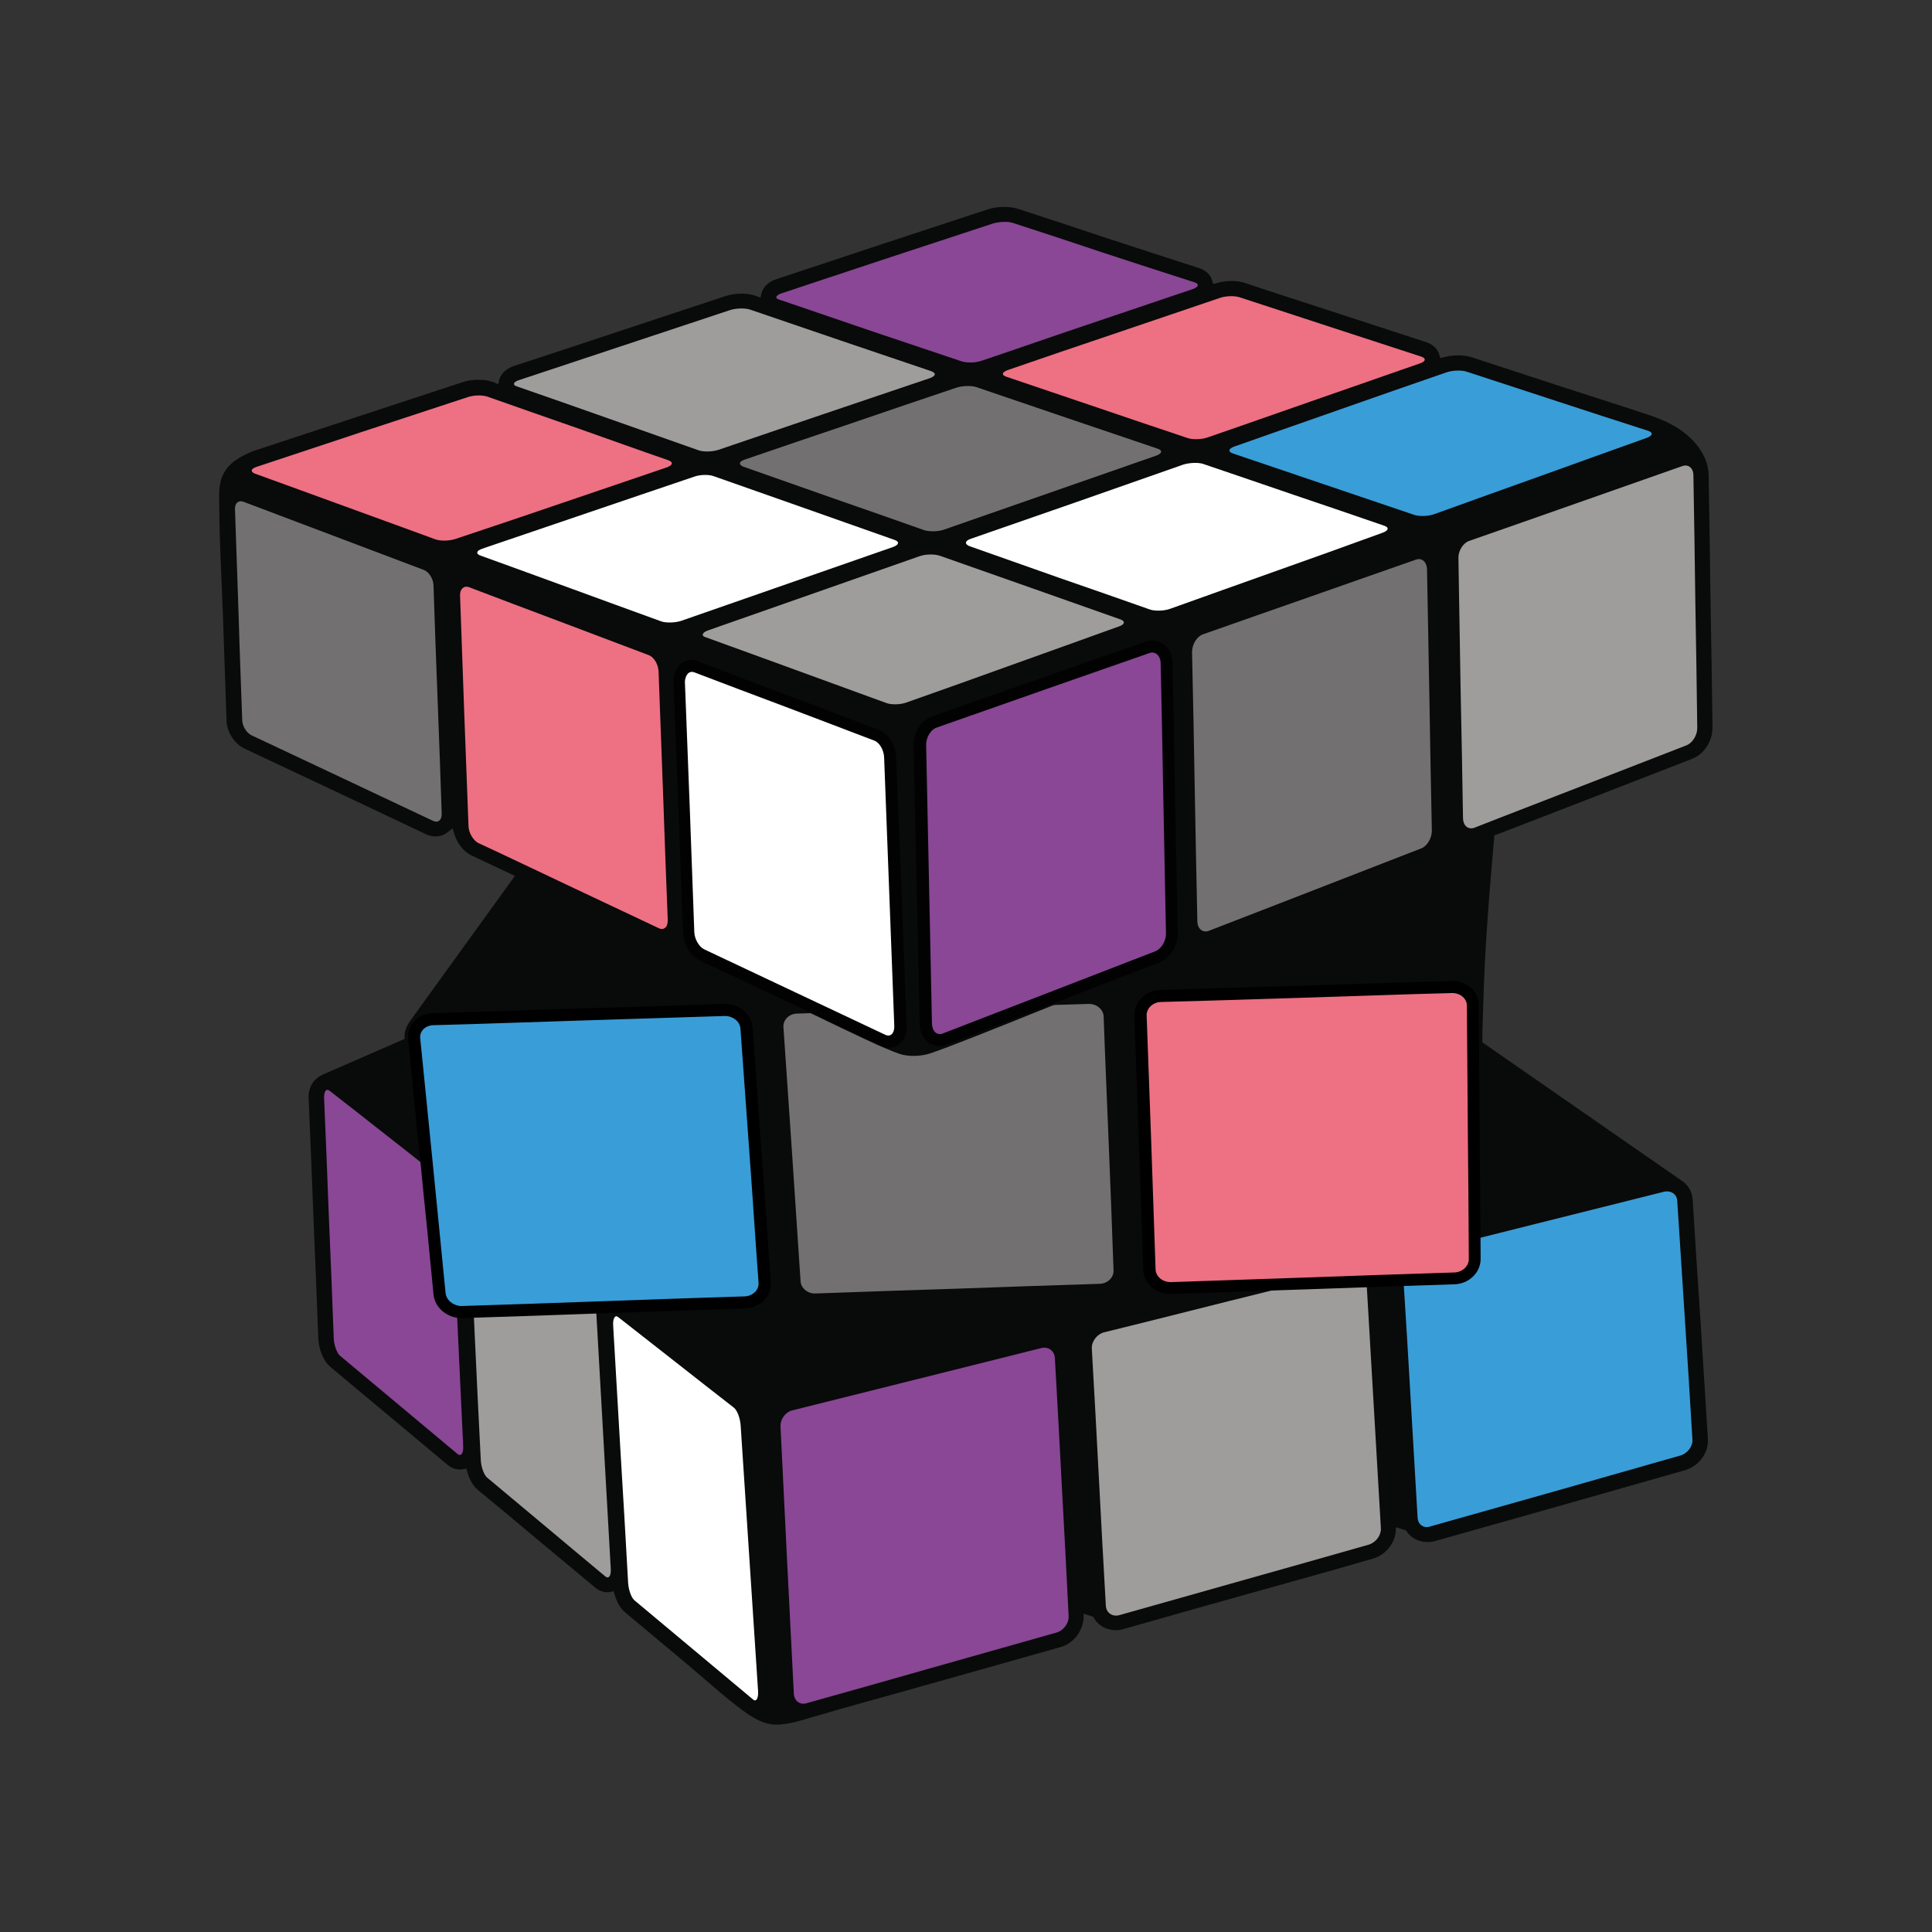 <?xml version="1.0" encoding="utf-8"?>
<!-- Generator: Adobe Illustrator 26.1.0, SVG Export Plug-In . SVG Version: 6.00 Build 0)  -->
<svg version="1.1" id="Calque_1" xmlns="http://www.w3.org/2000/svg" xmlns:xlink="http://www.w3.org/1999/xlink" x="0px" y="0px"
	 viewBox="0 0 800 800" style="enable-background:new 0 0 800 800;" xml:space="preserve">
<rect x="0" y="0" width="800" height="800" fill="#333333" stroke="none"/>
<style type="text/css">
	.st0{fill-rule:evenodd;clip-rule:evenodd;fill:#090A0A;}
	.st1{fill-rule:evenodd;clip-rule:evenodd;fill:#EE7083;}
	.st2{fill-rule:evenodd;clip-rule:evenodd;fill:#FFFFFF;}
	.st3{fill-rule:evenodd;clip-rule:evenodd;fill:#399DD8;}
	.st4{fill-rule:evenodd;clip-rule:evenodd;fill:#9E9D9C;}
	.st5{fill-rule:evenodd;clip-rule:evenodd;fill:#894795;}
	.st6{fill-rule:evenodd;clip-rule:evenodd;fill:#727070;}
	.st7{fill:#FFFFFF;}
	.st8{fill:#020203;}
</style>
<g>
	<path class="st0" d="M206.3,159.1l0.4-1.7c0.7-3,3.4-5,6.2-5.9c14.6-4.7,29.1-9.6,43.7-14.4c14.6-4.8,29.2-9.7,43.8-14.5
		c3.6-1.2,8.7-1.4,12.2-0.2c0.2,0.1,0.4,0.2,0.6,0.2l1.7,0.6l0.4-1.7c0.7-3,3.4-5,6.2-5.9c14.6-4.8,29.1-9.7,43.7-14.5
		s29.2-9.6,43.8-14.4c3.6-1.2,8.7-1.4,12.3-0.3c12.5,4.1,25.1,8.2,37.6,12.4c12.5,4.1,25.1,8.2,37.6,12.2c2.5,0.8,4.7,2.6,5.4,5.1
		l0.5,1.5l1.5-0.4c3.4-1,8-1.2,11.4-0.1c12.5,4.2,25.1,8.2,37.6,12.3c12.5,4.1,25.1,8.2,37.7,12.3c2.5,0.8,4.6,2.6,5.4,5.1l0.4,1.5
		l1.5-0.4c3.4-0.9,8-1.1,11.4,0c12.5,4.1,25.1,8.2,37.6,12.3s25.1,8,37.5,12.2c6.7,2.3,13.4,6,18,11.6c2.9,3.5,5,7.9,5.1,12.5
		c0.3,17.4,0.6,34.9,0.8,52.3c0.3,17.5,0.6,34.9,0.8,52.4c0.1,5.4-3.3,11-8.4,13c-14.7,5.7-29.3,11.4-44,17.1
		c-12.3,4.8-24.7,9.5-37,14.3l-0.9,0.3l-0.1,1c-2,22.8-3.9,45.7-4.5,68.6c-0.1,5.1-0.4,10.2-0.4,15.3v0.8l82.7,57.4
		c2.7,1.8,4.2,4.6,4.4,7.8c1,16.5,2.1,33,3.2,49.5c1,16.5,2.1,33,3.1,49.5c0.4,5.9-3.9,11.4-9.5,13c-17.2,4.9-34.4,9.8-51.7,14.7
		c-17.2,4.9-34.5,9.7-51.7,14.6c-4.7,1.3-9.7-0.4-12.1-4.4l-4.2-1.3c0.3,5.9-3.9,11.4-9.5,13c-17.2,5-34.5,9.8-51.7,14.6
		s-34.5,9.7-51.7,14.6c-4.9,1.4-10.2-0.7-12.4-5.1l-4-1.3c0,0.1,0,0.3,0,0.5c0.3,5.9-3.8,11.7-9.5,13.3
		c-17.2,4.9-34.4,9.7-51.7,14.6c-17.2,4.9-34.5,9.5-51.7,14.6c-5.1,1.5-11.6,3.6-16.9,2.7c-4.2-0.7-8-3.2-11.3-5.6
		c-8.5-6.3-16.2-13.5-24.4-20.3c-8.1-6.8-16.3-13.6-24.4-20.4c-2.2-1.8-3.5-4.7-4.3-7.3l-0.4-1.4l-1.4,0.3c-2.2,0.4-4.4-0.3-6.1-1.7
		c-8.2-6.8-16.3-13.6-24.5-20.4c-8.1-6.8-16.2-13.6-24.4-20.3c-2.1-1.8-3.5-4.7-4.2-7.3l-0.4-1.4l-1.4,0.3c-2.2,0.4-4.5-0.3-6.2-1.7
		c-8.1-6.8-16.3-13.6-24.4-20.4c-8.2-6.8-16.3-13.6-24.4-20.4c-3.1-2.6-4.7-7.7-4.9-11.7c-0.6-16.6-1.3-33.2-2-49.7
		c-0.6-16.6-1.3-33.1-2-49.7c-0.2-4.4,1.9-8.1,6-9.9l33.7-14.7v-1.1c0-3,1.6-5.4,3.3-7.7l42.4-58.7l-1.7-0.8
		c-5.4-2.6-10.9-5.1-16.3-7.7c-3.5-1.7-6-5.3-7.1-8.9l-0.7-2.3l-1.9,1.5c-2.7,2.2-6.1,2.4-9.2,0.9c-12.5-5.9-24.9-11.8-37.4-17.7
		c-12.5-5.9-25-11.8-37.6-17.7c-4.3-2-7.4-7-7.5-11.7c-0.5-14.6-1-29.2-1.5-43.8c-0.5-14.6-1.4-29.1-1.5-43.7
		c0-4.5-0.5-9.5,1.3-13.7c2.2-5.2,7.2-8,12.2-10.1l0.2-0.1l43.4-14.3c14.6-4.8,29.2-9.6,43.8-14.4c3.6-1.2,8.7-1.3,12.3-0.1
		c0.2,0.1,0.4,0.1,0.5,0.2L206.3,159.1z"/>
	<path class="st1" d="M417.4,153.2c14.5-5,29.1-10,43.7-14.9c14.6-5,29.3-9.9,43.9-14.9c2.5-0.9,6.2-1,8.3-0.3
		c12.5,4.1,25.1,8.2,37.6,12.3c12.5,4.1,25.1,8.2,37.7,12.3c2,0.7,1.8,2-0.7,2.8c-14.7,5.1-29.3,10.2-43.9,15.3
		c-14.7,5.1-29.3,10.3-43.9,15.3c-2.5,0.9-6.2,1-8.3,0.3c-12.5-4.2-25-8.4-37.6-12.7c-12.5-4.2-25-8.5-37.5-12.7
		C414.6,155.3,414.8,154.1,417.4,153.2L417.4,153.2z"/>
	<path class="st2" d="M199.7,227.2c14.7-5,29.2-9.9,43.8-14.9s29.2-9.9,43.9-14.9c2.4-0.9,6.1-1,8.2-0.2c12.5,4.4,25,8.8,37.5,13.2
		s24.9,8.8,37.4,13.2c2,0.7,1.8,2-0.7,2.9c-14.6,5.1-29.3,10.2-43.9,15.3S296.6,252,282,257.1c-2.5,0.8-6.2,0.9-8.2,0.2
		c-12.5-4.5-24.9-9.1-37.3-13.6c-12.4-4.5-24.9-9.1-37.4-13.6C196.9,229.4,197.2,228,199.7,227.2L199.7,227.2z"/>
	<path class="st3" d="M511.1,184.9c14.6-5.1,29.2-10.3,43.9-15.4c14.6-5.1,29.3-10.3,43.9-15.3c2.5-0.9,6.3-1,8.4-0.3
		c12.5,4.1,25.1,8.2,37.6,12.3s25.1,8.2,37.6,12.2c2.1,0.7,1.9,2-0.6,2.9c-14.7,5.3-29.4,10.5-44,15.8c-14.6,5.2-29.3,10.5-44,15.8
		c-2.5,0.9-6.2,1-8.3,0.3c-12.5-4.2-25-8.5-37.5-12.7c-12.4-4.2-25-8.5-37.5-12.7C508.4,187.1,508.6,185.8,511.1,184.9L511.1,184.9z
		"/>
	<path class="st4" d="M293,261.1c14.6-5.1,29.3-10.3,43.9-15.4c14.6-5.1,29.3-10.3,43.9-15.4c2.5-0.9,6.2-0.9,8.3-0.2
		c12.5,4.4,25,8.8,37.5,13.2s24.9,8.8,37.4,13.2c2,0.7,1.8,2.1-0.7,2.9c-14.6,5.3-29.3,10.5-44,15.8c-14.6,5.3-29.3,10.5-44,15.7
		c-2.5,0.9-6.2,1-8.3,0.2c-12.4-4.5-24.9-9.1-37.3-13.6s-24.9-9.1-37.4-13.6C290.3,263.4,290.6,262,293,261.1L293,261.1z"/>
	<path class="st2" d="M402,223.1c14.7-5.1,29.3-10.2,44-15.3c14.6-5.1,29.3-10.3,43.9-15.4c2.5-0.8,6.2-1,8.3-0.3
		c12.5,4.3,25.1,8.5,37.5,12.8c12.5,4.2,25,8.5,37.5,12.8c2.1,0.7,1.8,2-0.7,2.9c-14.6,5.3-29.3,10.6-44,15.8s-29.4,10.5-44,15.7
		c-2.5,0.9-6.2,1-8.3,0.3c-12.5-4.4-25-8.8-37.5-13.1c-12.4-4.4-24.9-8.8-37.4-13.2C399.3,225.2,399.6,223.9,402,223.1L402,223.1z"
		/>
	<path class="st5" d="M323.5,121.5c14.5-4.8,29.1-9.7,43.7-14.5s29.2-9.6,43.8-14.4c2.5-0.8,6.3-1,8.4-0.3
		c12.6,4.1,25.1,8.2,37.6,12.4c12.5,4.1,25.1,8.2,37.6,12.2c2.1,0.7,1.8,1.9-0.7,2.8c-14.5,4.9-29.2,9.9-43.8,14.8
		c-14.6,4.9-29.1,10-43.7,14.9c-2.6,0.9-6.2,0.9-8.3,0.2c-12.5-4.2-25-8.4-37.5-12.6c-12.5-4.2-25-8.6-37.5-12.8
		C320.7,123.6,321,122.4,323.5,121.5L323.5,121.5z"/>
	<path class="st1" d="M106.3,193.3c14.6-4.8,29.1-9.7,43.7-14.5c14.6-4.8,29.2-9.6,43.8-14.4c2.4-0.8,6.1-0.9,8.2-0.1
		c12.5,4.4,25,8.8,37.4,13.1c12.5,4.4,24.9,8.9,37.4,13.2c2.1,0.8,1.8,2-0.6,2.9c-14.6,5-29.2,9.9-43.8,14.9s-29.2,9.9-43.9,14.8
		c-2.5,0.8-6.1,0.9-8.3,0.1c-12.4-4.5-24.8-9.1-37.3-13.6c-12.4-4.5-24.9-9.1-37.4-13.6C103.6,195.3,103.8,194.1,106.3,193.3
		L106.3,193.3z"/>
	<path class="st4" d="M214.9,157.4c14.6-4.8,29.1-9.7,43.7-14.5c14.5-4.8,29.2-9.7,43.7-14.5c2.5-0.8,6.2-0.9,8.3-0.2
		c12.5,4.3,25,8.5,37.5,12.8c12.5,4.2,25,8.5,37.5,12.7c2.2,0.8,1.9,2-0.6,2.9c-14.6,4.9-29.2,9.9-43.8,14.8
		c-14.6,5-29.2,9.9-43.8,14.9c-2.5,0.8-6.2,0.9-8.3,0.1c-12.5-4.4-25-8.8-37.4-13.2c-12.5-4.4-24.9-8.8-37.4-13.1
		C212.1,159.5,212.4,158.2,214.9,157.4L214.9,157.4z"/>
	<path class="st6" d="M308.4,190.3c14.6-5,29.2-10,43.8-14.9c14.6-5,29.3-10,43.9-14.9c2.5-0.8,6.2-0.9,8.2-0.2
		c12.5,4.3,25.1,8.5,37.6,12.8c12.5,4.2,25,8.5,37.5,12.7c2.1,0.7,1.8,2-0.7,2.9c-14.6,5.1-29.3,10.2-43.9,15.3
		s-29.2,10.2-43.9,15.3c-2.5,0.9-6.2,0.9-8.3,0.2c-12.5-4.4-24.9-8.8-37.4-13.1c-12.5-4.4-25-8.8-37.5-13.2
		C305.7,192.3,306,191.1,308.4,190.3L308.4,190.3z"/>
	<path class="st6" d="M331.5,530.6c-1.2-17.5-2.3-35.1-3.5-52.7c-1.2-17.5-2.4-35.1-3.6-52.6c-0.2-3,2.4-5.6,5.8-5.6
		c4.2-0.1,8.5-0.3,12.7-0.4c7.7,3.6,15.4,7.3,23.1,10.9c1.1,0.5,2.2,0.6,3.3,0.2c2.3-0.9,3.1-3.6,3-5.9l-0.2-6.3
		c3.9-0.1,7.8-0.3,11.7-0.4l0.1,5.9c0.1,2.3,1,4.8,3.2,5.8c1.3,0.6,2.7,0.5,4,0c11.2-4.4,22.4-8.7,33.6-13c8.7-0.3,17.3-0.5,26-0.8
		c3.4-0.1,6.2,2.3,6.3,5.2c0.6,17.5,1.4,35.1,2.1,52.6c0.7,17.6,1.4,35.1,2,52.6c0.1,2.9-2.5,5.4-5.7,5.5c-19.6,0.6-39.2,1.3-58.7,2
		c-19.6,0.6-39.2,1.3-58.9,2C334.6,535.8,331.7,533.5,331.5,530.6L331.5,530.6z"/>
	<path class="st4" d="M457.9,664.8c-1-17.7-2-35.4-2.9-53.2c-0.9-17.7-1.9-35.4-2.9-53.1c-0.2-3,2.1-6,5-6.8
		c17.2-4.2,34.4-8.6,51.6-12.9c10.6-2.6,21.2-5.3,31.8-7.9l3.1-0.1c7.4-0.3,14.8-0.5,22.2-0.8c1,17.1,2,34.3,3,51.4
		c1,17.2,2,34.4,3,51.5c0.1,2.9-2.1,5.8-5,6.7c-17.2,4.9-34.5,9.8-51.6,14.6c-17.2,4.8-34.5,9.8-51.7,14.6
		C460.6,669.6,458,667.8,457.9,664.8L457.9,664.8z"/>
	<path class="st5" d="M328.7,701.2c-0.9-18.4-1.9-36.8-2.8-55.2s-1.8-36.7-2.7-55.1c-0.2-3.2,2-6.2,4.9-6.9
		c17.2-4.3,34.5-8.6,51.6-12.9c17.2-4.3,34.4-8.6,51.5-12.9c2.9-0.7,5.4,1.1,5.6,4.1c1,17.8,2,35.6,2.9,53.4
		c1,17.8,1.9,35.6,2.8,53.4c0.2,3-2.1,6.1-5,6.9c-17.2,4.9-34.4,9.7-51.6,14.6c-17.2,4.9-34.5,9.8-51.7,14.6
		C331.3,706.2,328.8,704.3,328.7,701.2L328.7,701.2z"/>
	<path class="st3" d="M587,628.5c-1-17.1-2-34.2-3-51.3c-0.9-16-1.9-31.9-2.9-47.9c7.1-0.3,14.1-0.5,21.1-0.7c4-0.1,7.8-3.2,7.8-7.4
		l-0.1-7.9c9.2-2.3,18.3-4.6,27.5-6.9c17.1-4.3,34.4-8.6,51.5-12.9c2.9-0.7,5.4,0.9,5.6,3.6c1.1,16.5,2.1,33,3.2,49.5
		c1.1,16.5,2.1,33,3.1,49.5c0.2,2.8-2.1,5.8-5,6.6c-17.2,4.9-34.4,9.8-51.6,14.7c-17.2,4.9-34.5,9.7-51.7,14.6
		C589.7,633.1,587.2,631.4,587,628.5L587,628.5z"/>
	<path class="st4" d="M199.1,604.9c-0.9-17.2-1.7-34.4-2.5-51.5l-0.5-11c16.8-0.5,33.6-1.1,50.4-1.7c0.2,0.9,0.3,1.7,0.4,2.6
		c1,17.7,2,35.4,3,53.1c1,17.7,2,35.4,3,53.1c0.2,3-0.8,4.4-2.2,3.3c-8.2-6.8-16.3-13.6-24.4-20.4c-8.1-6.8-16.3-13.6-24.4-20.4
		C200.5,611,199.3,607.7,199.1,604.9L199.1,604.9z"/>
	<path class="st2" d="M260.1,655.5c-1-17.8-2-35.5-3.1-53.3c-1-17.8-2.1-35.5-3.1-53.3c-0.2-3,0.8-4.6,2.1-3.5
		c8,6.3,16,12.5,24,18.8c7.9,6.2,15.9,12.5,23.9,18.7c1.4,1.1,2.6,4.4,2.8,7.5c1.2,18.3,2.4,36.6,3.6,54.9
		c1.2,18.3,2.4,36.6,3.6,54.9c0.2,3.1-0.8,4.7-2.1,3.5c-8.1-6.8-16.3-13.6-24.4-20.4c-8.1-6.8-16.3-13.6-24.4-20.4
		C261.5,661.9,260.3,658.5,260.1,655.5L260.1,655.5z"/>
	<path class="st5" d="M138.2,554.2c-0.6-16.6-1.3-33.2-2-49.7c-0.6-16.6-1.3-33.1-2-49.7c-0.1-2.8,0.8-4.2,2.2-3.2
		c8,6.2,16,12.5,24,18.8c5.7,4.4,11.3,8.9,17,13.4c1.7,17.3,3.4,34.6,5.1,51.8c0.3,3.6,3.3,6.2,6.6,6.8l0.3,5.2
		c0.8,17.1,1.6,34.1,2.4,51.3c0.1,2.9-0.9,4.3-2.3,3.2c-8.1-6.8-16.3-13.6-24.4-20.4c-8.1-6.8-16.2-13.5-24.4-20.4
		C139.5,560.2,138.3,557,138.2,554.2L138.2,554.2z"/>
	<path class="st1" d="M194,342.2c-0.6-16-1.2-31.9-1.8-47.8s-1.1-31.9-1.7-47.8c-0.1-2.7,1.6-4.2,3.6-3.5c12.4,4.7,25,9.5,37.3,14.1
		c12.5,4.7,24.9,9.4,37.3,14.1c2.1,0.8,3.9,3.8,4,6.8c0.6,17.1,1.3,34.2,1.9,51.4c0.6,17.1,1.2,34.3,1.9,51.4
		c0.1,2.9-1.5,4.4-3.6,3.5c-12.5-5.9-25-11.8-37.5-17.7c-12.5-5.9-25-11.9-37.5-17.7C195.9,347.9,194.1,344.8,194,342.2L194,342.2z"
		/>
	<path class="st6" d="M100.3,298.3c-0.5-14.6-1.1-29.2-1.5-43.8c-0.5-14.6-1-29.2-1.5-43.7c-0.1-2.5,1.5-3.8,3.6-3
		c12.4,4.7,24.9,9.4,37.3,14.1c12.4,4.7,24.9,9.4,37.3,14.1c2.1,0.8,3.9,3.6,4,6.3c0.5,15.8,1.1,31.5,1.7,47.3
		c0.6,15.8,1.2,31.6,1.7,47.3c0.1,2.7-1.5,4-3.6,3c-12.5-5.9-25-11.8-37.5-17.7c-12.5-5.9-25-11.8-37.6-17.7
		C102.2,303.6,100.4,300.8,100.3,298.3L100.3,298.3z"/>
	<path class="st6" d="M495.8,381.4c-0.4-18.6-0.8-37.2-1.1-55.7c-0.3-18.6-0.7-37.1-1.1-55.7c0-3.2,2-6.4,4.4-7.3
		c14.7-5.2,29.4-10.3,44.2-15.5c14.7-5.2,29.4-10.3,44.2-15.5c2.4-0.8,4.4,1,4.5,4c0.3,18,0.7,36.1,1,54.2s0.6,36.1,1,54.1
		c0,3.1-2,6.4-4.4,7.3c-14.7,5.7-29.3,11.4-44,17.1s-29.4,11.4-44.1,17.1C497.9,386.3,495.8,384.5,495.8,381.4L495.8,381.4z"/>
	<path class="st4" d="M605.8,338.9c-0.3-18-0.6-35.9-1-53.9c-0.3-18-0.6-36-0.9-53.9c-0.1-3,1.9-6.2,4.4-7.1
		c14.8-5.2,29.5-10.3,44.2-15.5s29.4-10.3,44.1-15.5c2.5-0.9,4.6,0.8,4.6,3.8c0.3,17.4,0.6,34.9,0.8,52.3c0.3,17.5,0.6,35,0.8,52.4
		c0,3-2,6.1-4.4,7.1c-14.7,5.7-29.3,11.4-44,17.1c-14.6,5.7-29.3,11.3-44,17.1C607.9,343.6,605.9,341.9,605.8,338.9L605.8,338.9z"/>
	<g>
		<path class="st3" d="M190.9,543.3c-4.7-0.1-8.5-3.4-8.9-7.6c-0.9-9.3-1.8-18.5-2.7-27.8c-0.8-8.3-1.7-16.6-2.5-24.9
			c-0.9-8.8-1.8-17.6-2.6-26.4c-0.9-8.8-1.8-17.6-2.7-26.4c-0.2-2,0.4-4,1.8-5.5c1.5-1.7,3.9-2.7,6.4-2.7
			c11.9-0.3,24.1-0.7,35.9-1.1c8.1-0.3,16.2-0.5,24.2-0.8c10-0.3,20-0.6,30-0.9c10-0.3,20.1-0.7,30.1-1l0.3,0c4.7,0,8.6,3.3,8.9,7.5
			c0.7,9,1.3,18.1,2,27.2c0.6,8.5,1.2,17,1.8,25.5c0.7,8.8,1.3,17.7,1.9,26.3c0.6,8.6,1.2,17.5,1.8,26.3c0.1,2-0.5,3.9-1.8,5.4
			c-1.5,1.7-3.7,2.8-6.1,2.9c-19,0.6-37.9,1.3-58.8,2c-19.3,0.7-39.2,1.4-58.8,2H190.9L190.9,543.3z"/>
		<path d="M300.2,420.7c3.3,0,6.2,2.3,6.4,5.2c1.3,17.5,2.5,35.1,3.8,52.7c1.3,17.5,2.4,35.1,3.7,52.6c0.2,3-2.4,5.4-5.6,5.6
			c-19.6,0.6-39.2,1.3-58.7,2c-19.6,0.7-39.2,1.4-58.8,2c-3.3-0.1-6.2-2.4-6.5-5.4c-1.7-17.6-3.5-35.2-5.2-52.7
			c-1.8-17.6-3.5-35.2-5.3-52.8c-0.3-3,2.2-5.4,5.7-5.4c20-0.5,40.1-1.3,60.2-1.9c20-0.6,40.1-1.3,60.1-1.9
			C300.1,420.7,300.1,420.7,300.2,420.7 M300.2,415.7c-0.1,0-0.2,0-0.4,0c-10,0.3-20.2,0.6-30.1,1c-9.9,0.3-20,0.6-30,0.9
			c-8.1,0.2-16.3,0.5-24.3,0.8c-11.8,0.4-23.9,0.8-35.8,1.1c-3.2,0-6.2,1.3-8.2,3.5c-1.8,2-2.7,4.7-2.4,7.4
			c0.9,8.8,1.8,17.7,2.6,26.4c0.9,8.7,1.8,17.6,2.7,26.4c0.8,8.3,1.6,16.6,2.5,24.9c0.9,9.1,1.8,18.5,2.7,27.8
			c0.5,5.5,5.4,9.7,11.3,9.9l0.2,0l0.2,0c19.6-0.6,39.6-1.3,58.8-2c18-0.6,38.4-1.4,58.7-2l0.1,0l0.1,0c3-0.2,5.9-1.6,7.8-3.7
			c1.8-2,2.6-4.6,2.5-7.2c-0.7-8.8-1.3-17.7-1.9-26.3c-0.6-8.6-1.2-17.6-1.9-26.3c-0.6-8.5-1.2-17.1-1.8-25.5
			c-0.6-8.9-1.3-18.2-2-27.2C311.2,420,306.2,415.7,300.2,415.7L300.2,415.7z"/>
	</g>
	<g>
		<path class="st1" d="M484.8,533.4c-4.8,0-8.7-3.4-8.8-7.7l-1.8-52.6c-0.3-8.7-0.6-17.5-0.9-26.2c-0.3-8.8-0.7-17.5-1-26.3
			c-0.1-2,0.7-3.9,2.1-5.4c1.6-1.7,3.8-2.7,6.2-2.8c13.4-0.3,27.1-0.8,40.3-1.2c6.7-0.2,13.4-0.4,20-0.6c8.1-0.2,16.2-0.5,24.3-0.8
			c11.8-0.4,24-0.8,35.9-1.1l0.3,0c4.8,0,8.5,3.4,8.5,7.7c0,8.7,0.1,17.5,0.2,26.2c0.1,8.8,0.2,17.5,0.2,26.3
			c0.2,17.3,0.3,35,0.4,52l0,0.5c0,4.3-3.8,7.9-8.4,8c-19.3,0.6-38.8,1.3-58.7,2c-9.7,0.3-19.5,0.7-29.2,1
			C504.5,532.7,494.7,533,484.8,533.4L484.8,533.4L484.8,533.4z"/>
		<path d="M601.4,411.2c3.3,0,6,2.3,6,5.2c0.1,17.5,0.3,35,0.4,52.5c0.2,17.5,0.3,35,0.4,52.5c0,2.9-2.7,5.4-6,5.5
			c-19.5,0.6-39.2,1.3-58.7,2s-39.2,1.3-58.7,2c-3.4,0-6.2-2.3-6.3-5.3c-0.6-17.5-1.2-35-1.8-52.6c-0.6-17.5-1.3-35-1.9-52.5
			c-0.1-3,2.6-5.5,5.9-5.6c20.1-0.5,40.2-1.2,60.3-1.8c20.1-0.6,40.2-1.4,60.2-1.9C601.3,411.2,601.3,411.2,601.4,411.2
			 M601.4,406.2c-0.1,0-0.2,0-0.4,0c-11.9,0.3-24.1,0.7-35.9,1.1c-8,0.3-16.2,0.5-24.3,0.8c-6.7,0.2-13.4,0.4-20.1,0.6
			c-13.2,0.4-26.8,0.8-40.2,1.2c-3.1,0.1-6,1.4-8,3.5c-1.9,2-2.9,4.6-2.8,7.2c0.3,8.8,0.6,17.7,1,26.3c0.3,8.6,0.6,17.5,0.9,26.2
			c0.6,17.6,1.2,35.1,1.8,52.6c0.2,5.7,5.2,10.1,11.3,10.1h0.1l0.1,0c9.7-0.3,19.7-0.7,29.3-1c9.6-0.3,19.6-0.7,29.4-1
			c19.9-0.7,39.4-1.4,58.7-2c6-0.2,10.8-4.9,10.8-10.5v0l0,0c-0.1-17.2-0.2-35-0.4-52.5c0-8.7-0.1-17.6-0.2-26.2
			c-0.1-8.6-0.1-17.5-0.2-26.2C612.4,410.7,607.6,406.2,601.4,406.2L601.4,406.2z"/>
	</g>
	<path class="st0" d="M472.6,402.1c-14.6,4.8-72.9,29.3-87.5,34.1c-3.6,1.2-8.7,1.4-12.3,0.3c-12.5-4.1-57.7-27.9-70.2-31.9"/>
	<g>
		<path class="st7" d="M367.9,431.3c-0.8,0-1.5-0.2-2.2-0.5l-13.6-6.4c-7.9-3.8-15.9-7.5-23.8-11.3l-3.8-1.8
			c-11.2-5.3-22.5-10.6-33.7-15.9c-3-1.4-5.4-5.4-5.5-9.3l-1.9-51.9c-0.3-8.5-0.6-16.9-1-25.4c-0.3-8.8-0.7-17.7-1-26.5
			c-0.1-2.1,0.5-3.9,1.7-5.2c0.9-0.9,2.1-1.5,3.4-1.5c0.6,0,1.3,0.1,1.9,0.4c12.4,4.7,24.9,9.5,37.3,14.1c6.5,2.5,13.1,5,19.6,7.4
			c5.9,2.2,11.8,4.5,17.7,6.7c3.1,1.2,5.5,5.2,5.6,9.3l2.1,55.5c0.7,18.5,1.4,37,2.1,55.5c0.1,2.2-0.5,4.1-1.7,5.3
			C370.3,430.8,369.2,431.3,367.9,431.3z"/>
		<path class="st8" d="M286.5,278.2c0.3,0,0.7,0.1,1,0.2c12.4,4.7,24.9,9.5,37.3,14.1c12.5,4.7,24.9,9.5,37.3,14.2
			c2.1,0.8,3.9,3.9,4,7c0.7,18.5,1.4,37,2.1,55.5s1.4,37,2.1,55.5c0.1,2.5-0.9,4.1-2.5,4.1c-0.4,0-0.7-0.1-1.2-0.3
			c-12.5-5.9-25-11.8-37.5-17.7c-12.5-5.9-25-11.8-37.5-17.7c-2.1-1-4-4.2-4.1-7.1c-0.6-17.3-1.3-34.6-1.9-51.9
			c-0.7-17.3-1.3-34.6-2-51.9C283.8,279.8,284.9,278.2,286.5,278.2 M286.5,273.2L286.5,273.2c-2,0-3.8,0.8-5.2,2.2
			c-1.6,1.7-2.5,4.2-2.4,7c0.3,8.8,0.7,17.7,1,26.5c0.3,8.5,0.6,16.9,1,25.4l0.8,21.7l1.1,30.2c0.2,4.8,3.1,9.7,6.9,11.5
			c11.5,5.4,23.3,10.9,34.6,16.3l2.9,1.3c8,3.8,16,7.6,24,11.4l13.4,6.4c1.1,0.5,2.2,0.8,3.3,0.8c1.9,0,3.7-0.8,5.1-2.2
			c1.7-1.7,2.5-4.3,2.4-7.2c-0.7-18.5-1.4-37-2.1-55.4l-0.9-22.6l-1.3-32.8c-0.2-5.1-3.2-10-7.2-11.5c-5.9-2.2-11.8-4.5-17.7-6.7
			c-6.5-2.5-13.1-5-19.6-7.4c-12.6-4.8-25.4-9.6-37.3-14.1C288.3,273.4,287.4,273.2,286.5,273.2L286.5,273.2z"/>
	</g>
	<g>
		<path class="st5" d="M389.1,430.7c-3.3,0-5.7-2.8-5.8-6.8c-0.4-18-0.8-36-1.2-53.9l-0.1-5c-0.4-18.7-0.8-37.5-1.2-56.2
			c-0.1-4.4,2.5-8.6,6-9.8c7.1-2.5,14.2-5,21.3-7.4c7.6-2.7,15.3-5.3,22.9-8c14.7-5.1,29.4-10.3,44.1-15.4c0.7-0.2,1.4-0.4,2-0.4
			c3.4,0,5.9,2.9,6,6.8c0.2,9.5,0.4,19,0.6,28.5c0.2,9.1,0.4,18.3,0.5,27.4c0.1,5.9,0.2,11.9,0.3,17.8c0.2,12.7,0.5,25.4,0.8,38.1
			c0.1,4.2-2.5,8.5-6,9.9c-14.6,5.7-29.3,11.4-43.9,17c-6.6,2.6-13.2,5.1-19.8,7.7c-8.1,3.1-16.1,6.2-24.2,9.4
			C390.6,430.5,389.8,430.7,389.1,430.7z"/>
		<path class="st8" d="M477.1,270.2c1.9,0,3.4,1.7,3.5,4.3c0.4,18.6,0.8,37.3,1.1,55.9c0.4,18.7,0.7,37.4,1.1,56
			c0.1,3.2-1.9,6.5-4.4,7.5c-14.6,5.7-29.3,11.3-43.9,17c-14.7,5.7-29.4,11.3-44,17c-0.5,0.2-0.9,0.3-1.3,0.3
			c-1.9,0-3.2-1.7-3.3-4.4c-0.4-19.2-0.8-38.3-1.2-57.5c-0.4-19.2-0.8-38.4-1.2-57.6c-0.1-3.3,1.8-6.5,4.3-7.4
			c14.7-5.2,29.4-10.3,44.1-15.5c14.7-5.1,29.4-10.3,44.1-15.4C476.3,270.3,476.7,270.2,477.1,270.2 M477.1,265.2L477.1,265.2
			c-1,0-1.9,0.2-2.8,0.5c-14.7,5.1-29.4,10.3-44.1,15.4c-7.6,2.7-15.4,5.4-22.9,8c-7.1,2.5-14.2,5-21.3,7.5
			c-4.6,1.6-7.8,6.7-7.7,12.2c0.4,18.7,0.8,37.4,1.2,56.1v1.5l0.1,3.4c0.4,18,0.8,36.1,1.2,54.1c0.1,5.4,3.6,9.3,8.3,9.3
			c1,0,2.1-0.2,3.1-0.6c8-3.1,16.2-6.3,24.2-9.4c6.6-2.5,13.2-5.1,19.8-7.7c14.6-5.7,29.3-11.4,43.9-17c4.5-1.8,7.8-7,7.6-12.3
			c-0.3-12.7-0.5-25.6-0.8-38.1c-0.1-5.9-0.2-11.9-0.3-17.8c-0.2-9.1-0.4-18.2-0.5-27.4c-0.2-9.5-0.4-19-0.6-28.5
			C485.5,269.2,481.8,265.2,477.1,265.2L477.1,265.2z"/>
	</g>
</g>
</svg>
